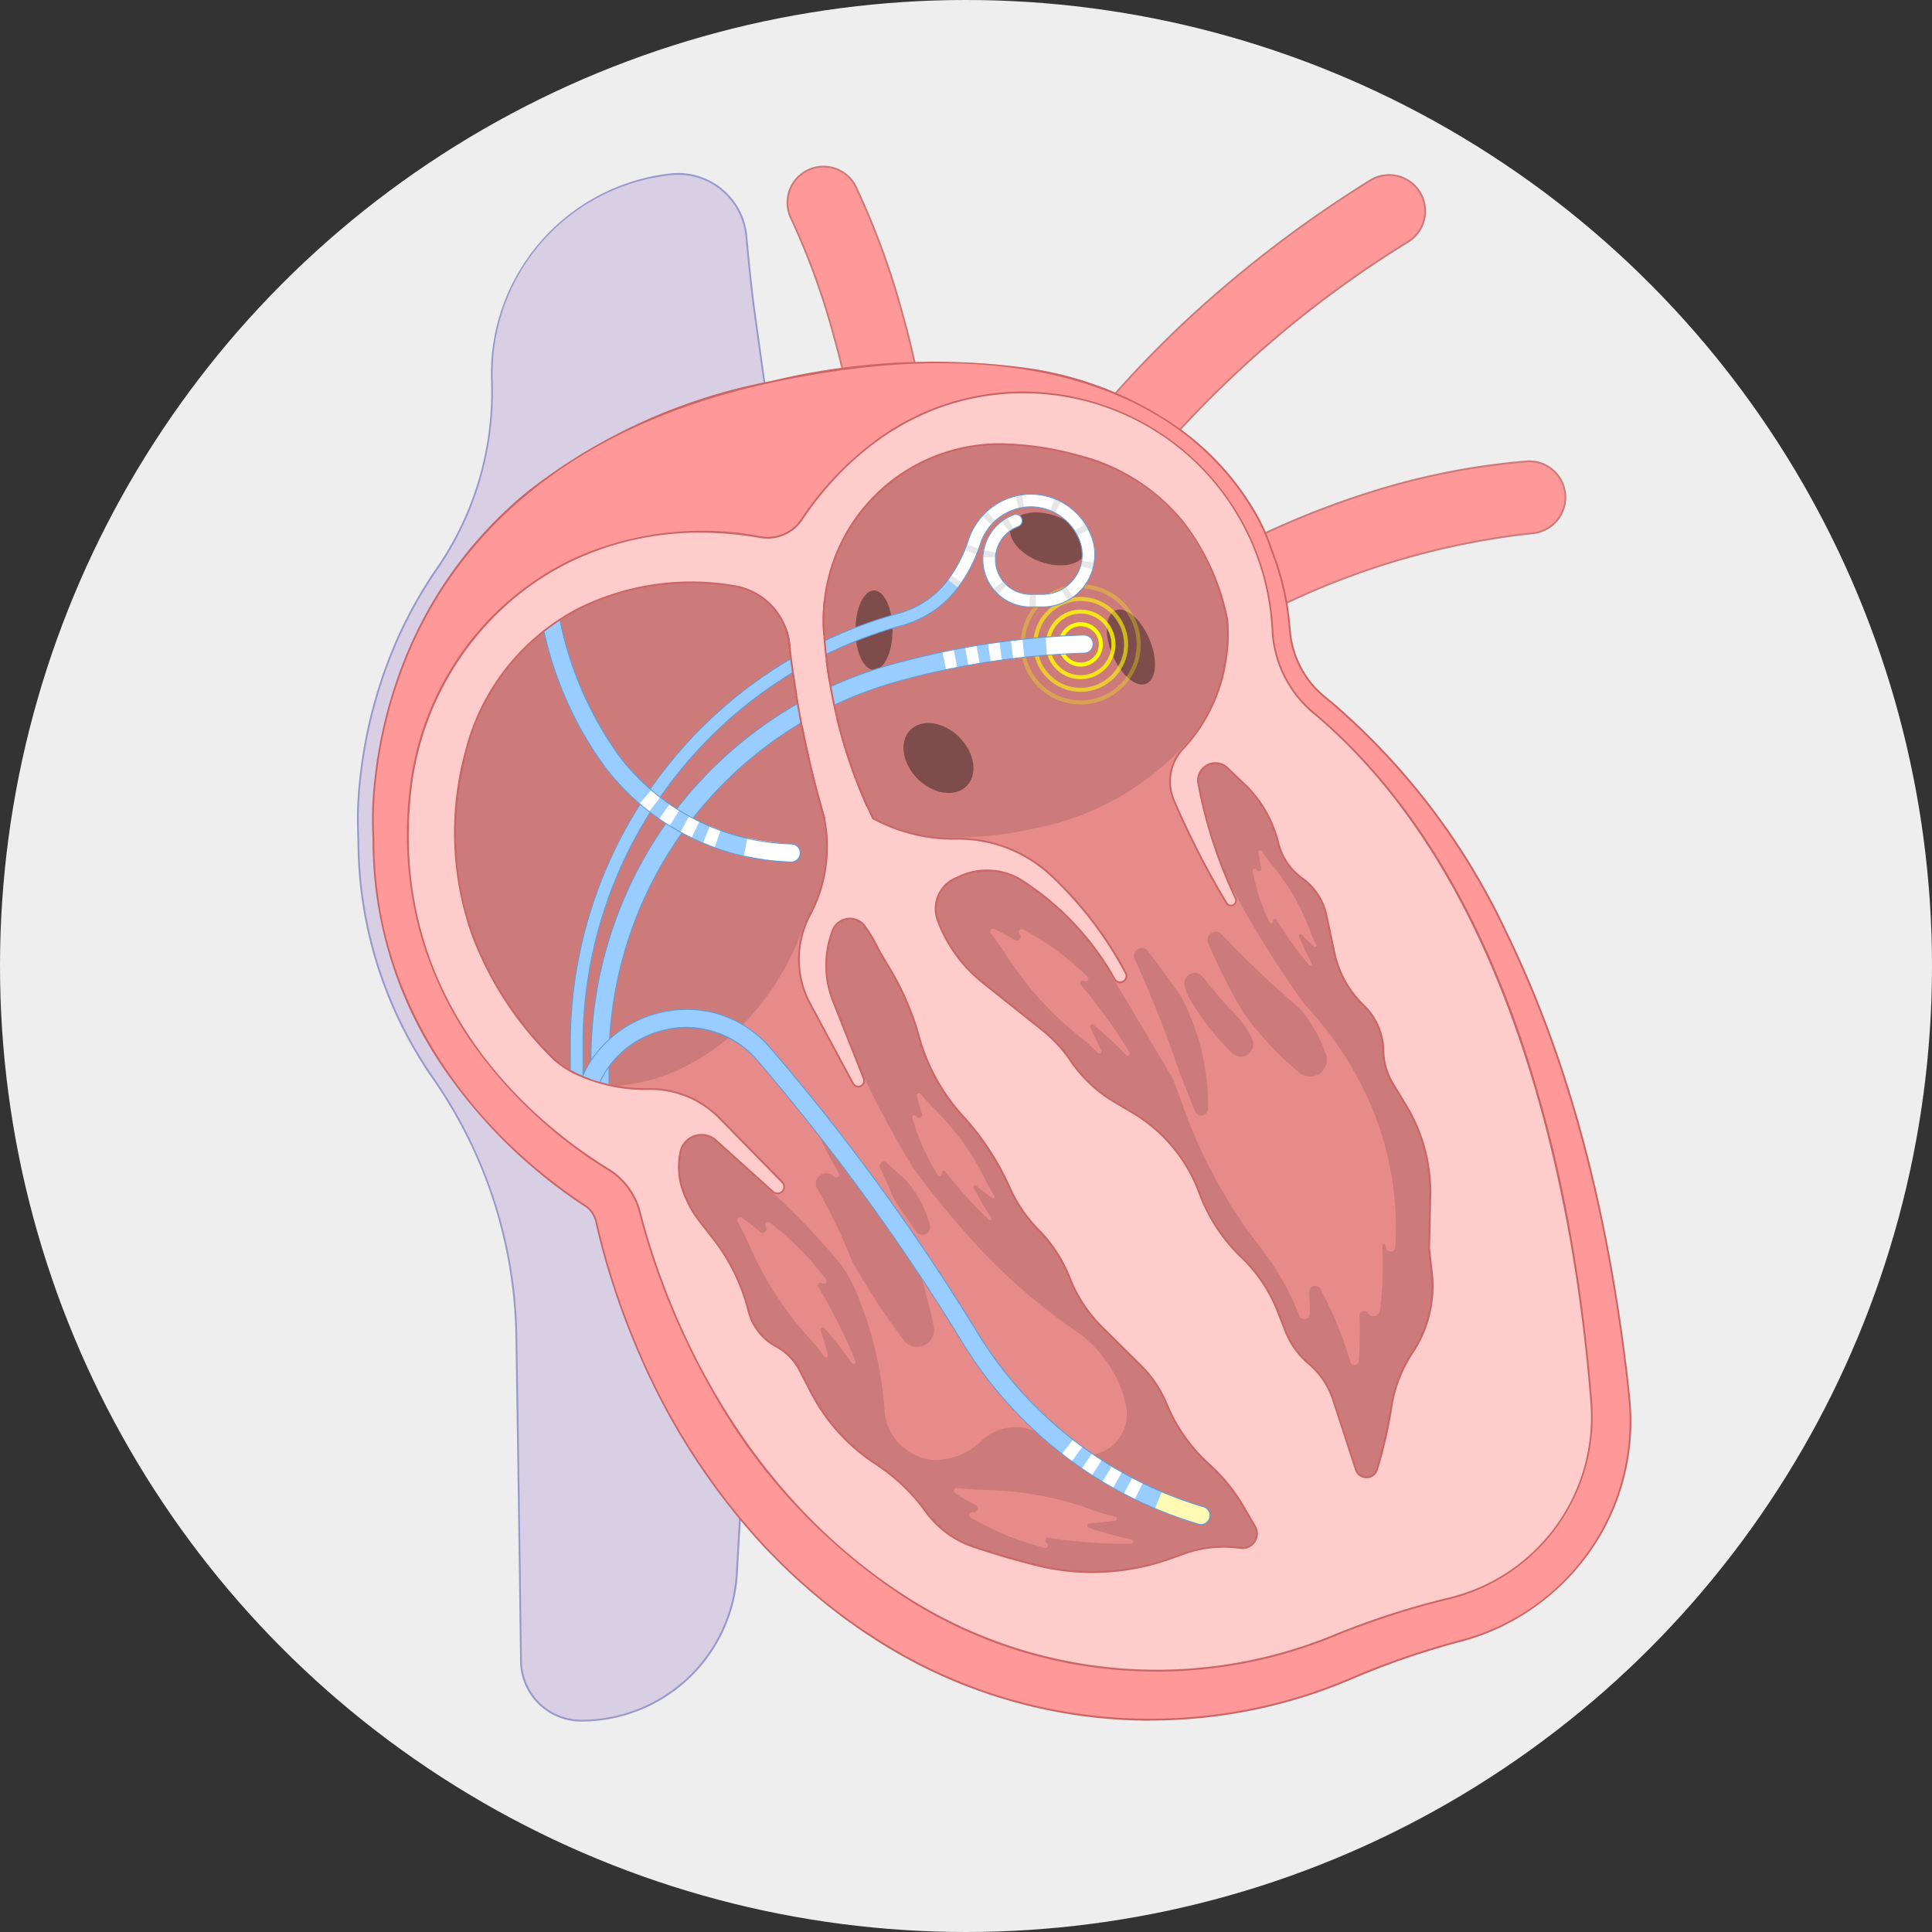 <svg id="Group_38236" data-name="Group 38236" xmlns="http://www.w3.org/2000/svg" xmlns:xlink="http://www.w3.org/1999/xlink" width="130" height="130" viewBox="0 0 130 130">
  <rect x="0" y="0" width="130" height="130" fill="#333333" stroke="none"/>
  <defs>
    <clipPath id="clip-path">
      <circle id="Ellipse_366" data-name="Ellipse 366" cx="65" cy="65" r="65" fill="#eee"/>
    </clipPath>
    <clipPath id="clip-path-2">
      <rect id="Rectangle_15257" data-name="Rectangle 15257" width="85.754" height="104.691" fill="none"/>
    </clipPath>
    <clipPath id="clip-path-4">
      <rect id="Rectangle_15253" data-name="Rectangle 15253" width="4.686" height="4.686" fill="none"/>
    </clipPath>
    <clipPath id="clip-path-5">
      <rect id="Rectangle_15254" data-name="Rectangle 15254" width="6.384" height="6.384" fill="none"/>
    </clipPath>
    <clipPath id="clip-path-6">
      <rect id="Rectangle_15255" data-name="Rectangle 15255" width="8.082" height="8.082" fill="none"/>
    </clipPath>
  </defs>
  <circle id="Ellipse_89" data-name="Ellipse 89" cx="65" cy="65" r="65" fill="#eee"/>
  <g id="Mask_Group_37" data-name="Mask Group 37" clip-path="url(#clip-path)">
    <g id="Group_47012" data-name="Group 47012" transform="translate(24.018 11.15)">
      <g id="Group_47011" data-name="Group 47011" clip-path="url(#clip-path-2)">
        <g id="Group_47010" data-name="Group 47010">
          <g id="Group_47009" data-name="Group 47009" clip-path="url(#clip-path-2)">
            <path id="Path_28367" data-name="Path 28367" d="M29.72,31.111l-2.92-20.9c-.216-1.548-.4-3.406-.573-5.249A4.616,4.616,0,0,0,21.114.806,13.533,13.533,0,0,0,9.1,14.623c0,.068,0,.137.006.206A21.036,21.036,0,0,1,5.4,27.363,29.117,29.117,0,0,0,2.789,32,31.6,31.6,0,0,0,.255,41.4a24.116,24.116,0,0,0-.137,4.072,29.677,29.677,0,0,0,.208,3.522,28.113,28.113,0,0,0,4.86,12.69l.046.067a31.238,31.238,0,0,1,5.517,17.2c.115,7.136.221,14.585.315,21.908a4.051,4.051,0,0,0,4.051,4,10.488,10.488,0,0,0,10.471-9.918q.379-6.908.873-13.808l.825-11.486" transform="translate(-0.025 -0.226)" fill="#d8cfe5"/>
            <path id="Path_28368" data-name="Path 28368" d="M15.09,104.892a4.112,4.112,0,0,1-4.112-4.059c-.1-7.526-.2-14.9-.315-21.908A31.082,31.082,0,0,0,5.157,61.757l-.046-.067A28.171,28.171,0,0,1,.241,48.973a29.766,29.766,0,0,1-.209-3.526,24.251,24.251,0,0,1,.138-4.081,31.642,31.642,0,0,1,2.54-9.415A29.228,29.228,0,0,1,5.325,27.3a20.838,20.838,0,0,0,3.7-12.5L9.018,14.6A13.595,13.595,0,0,1,21.082.721a4.676,4.676,0,0,1,5.179,4.212c.157,1.693.349,3.64.573,5.247l2.92,20.9-.12.016L26.715,10.2c-.225-1.61-.416-3.558-.573-5.252A4.555,4.555,0,0,0,21.1.841,13.394,13.394,0,0,0,9.139,14.6l.006.206a21.174,21.174,0,0,1-.859,6.582,20.957,20.957,0,0,1-2.861,5.988A29.162,29.162,0,0,0,2.82,32,31.522,31.522,0,0,0,.29,41.378a24.151,24.151,0,0,0-.137,4.061v0a29.551,29.551,0,0,0,.208,3.514,28.059,28.059,0,0,0,4.85,12.664l.046.067A31.443,31.443,0,0,1,9.294,69.9a31.093,31.093,0,0,1,1.491,9.024C10.9,85.934,11,93.3,11.1,100.831a4.006,4.006,0,0,0,3.991,3.94A10.431,10.431,0,0,0,25.5,94.91c.251-4.585.544-9.231.873-13.81L27.2,69.614l.121.009L26.5,81.109c-.329,4.579-.622,9.225-.873,13.808a10.552,10.552,0,0,1-10.532,9.975" transform="translate(0 -0.201)" fill="#99c"/>
            <path id="Path_28369" data-name="Path 28369" d="M40.876,2.317a2.425,2.425,0,0,1,4.585-.891,52.174,52.174,0,0,1,3.19,8.725,58.368,58.368,0,0,1,1.775,9.156,48.039,48.039,0,0,1-.017,11.012,2.425,2.425,0,1,1-4.814-.585,48.3,48.3,0,0,0-1.586-18.173A48.675,48.675,0,0,0,41.126,3.6a2.406,2.406,0,0,1-.25-1.281" transform="translate(-11.9 -0.025)" fill="#f99"/>
            <path id="Path_28370" data-name="Path 28370" d="M47.982,32.486A2.485,2.485,0,0,1,45.51,29.7a48.216,48.216,0,0,0-1.584-18.15A48.514,48.514,0,0,0,41.047,3.6a2.474,2.474,0,0,1-.257-1.313l.061,0-.061,0a2.486,2.486,0,0,1,4.7-.914,52.157,52.157,0,0,1,3.194,8.736,58.387,58.387,0,0,1,1.776,9.166A48.083,48.083,0,0,1,50.444,30.3a2.485,2.485,0,0,1-2.462,2.185M43.266.121a2.363,2.363,0,0,0-2.11,3.424,48.558,48.558,0,0,1,2.887,7.974,48.342,48.342,0,0,1,1.588,18.2,2.364,2.364,0,0,0,4.694.571,47.963,47.963,0,0,0,.016-11,58.225,58.225,0,0,0-1.773-9.147,52.081,52.081,0,0,0-3.185-8.715A2.373,2.373,0,0,0,43.266.121" transform="translate(-11.875 0)" fill="#cc7a7a"/>
            <path id="Path_28371" data-name="Path 28371" d="M73.856,42.971a2.425,2.425,0,0,1-1.783-4.317A52.172,52.172,0,0,1,79.992,33.8a58.264,58.264,0,0,1,8.622-3.557,48.039,48.039,0,0,1,10.8-2.169,2.425,2.425,0,0,1,.381,4.835,51.5,51.5,0,0,0-24.73,9.566,2.4,2.4,0,0,1-1.206.5" transform="translate(-20.716 -8.172)" fill="#f99"/>
            <path id="Path_28372" data-name="Path 28372" d="M73.538,43.024a2.486,2.486,0,0,1-1.527-4.443,52.261,52.261,0,0,1,7.929-4.864,58.344,58.344,0,0,1,8.631-3.56,48.094,48.094,0,0,1,10.811-2.172,2.485,2.485,0,1,1,.391,4.955,51.444,51.444,0,0,0-24.7,9.553,2.474,2.474,0,0,1-1.235.512l-.008-.06.008.06a2.543,2.543,0,0,1-.3.018M99.581,28.1c-.063,0-.126,0-.19.008a47.927,47.927,0,0,0-10.783,2.166,58.168,58.168,0,0,0-8.613,3.553,52.254,52.254,0,0,0-7.909,4.85A2.364,2.364,0,1,0,75,42.4,51.582,51.582,0,0,1,99.763,32.82a2.364,2.364,0,0,0-.182-4.721" transform="translate(-20.691 -8.147)" fill="#cc7a7a"/>
            <path id="Path_28373" data-name="Path 28373" d="M67.593,26.227l0,0-4.276-2.287a46.926,46.926,0,0,1,5.45-7.547,72.388,72.388,0,0,1,7.2-7.255,81.007,81.007,0,0,1,10.646-7.88,2.424,2.424,0,1,1,2.561,4.118,72.747,72.747,0,0,0-16.605,14.04,43.513,43.513,0,0,0-4.973,6.816" transform="translate(-18.438 -0.258)" fill="#f99"/>
            <path id="Path_28374" data-name="Path 28374" d="M67.567,26.262a.06.06,0,0,1-.028-.007.057.057,0,0,1-.018-.016l-4.256-2.276a.061.061,0,0,1-.025-.082A47.021,47.021,0,0,1,68.7,16.324a72.651,72.651,0,0,1,7.2-7.262A81.191,81.191,0,0,1,86.554,1.176,2.485,2.485,0,1,1,89.179,5.4,72.673,72.673,0,0,0,72.587,19.425a43.7,43.7,0,0,0-4.966,6.805.059.059,0,0,1-.053.032m-4.191-2.377,4.17,2.23a44.85,44.85,0,0,1,4.949-6.77A72.79,72.79,0,0,1,89.114,5.294a2.364,2.364,0,1,0-2.5-4.015A80.944,80.944,0,0,0,75.979,9.153,72.48,72.48,0,0,0,68.79,16.4a47.835,47.835,0,0,0-5.414,7.483" transform="translate(-18.413 -0.233)" fill="#cc7a7a"/>
            <path id="Path_28375" data-name="Path 28375" d="M1.542,50.631S-.5,26.149,28.331,19.971,61.969,31.258,61.969,31.258Z" transform="translate(-0.44 -5.43)" fill="#f99"/>
            <path id="Path_28376" data-name="Path 28376" d="M43.806,20.395a24.718,24.718,0,0,1,2.65.136c.437.039.873.1,1.308.162.4.065.9.145,1.3.234.291.051.735.168,1.028.236.135.032.37.1.508.143.342.089.8.252,1.133.365.176.067.44.172.617.242.067.028.179.069.245.1.286.135.688.3.96.454l.47.246.458.27c.141.085.32.187.452.28.168.118.508.323.661.445.213.154.439.312.641.474l.416.332c.111.081.3.254.405.345a18.745,18.745,0,0,1,2.051,2.092c.083.1.4.512.5.627.175.247.378.508.547.76.141.215.378.571.506.789.1.167.241.41.341.577l.063.118.251.475c.235.454.475.989.666,1.468l.1.249.091.254c.038.125.193.523.222.636.015.053.1.323.117.387.034.1.085.289.116.388l.033.131.13.524c.072.284.158.761.216,1.058l.078.534c.006.059.042.282.048.335l.006.067.013.135.1,1a6.888,6.888,0,0,0,.216,1.049l.065.2c.011.034.021.068.033.1l.038.1.074.2.085.2a6.383,6.383,0,0,0,1.307,1.918c.089.094.212.2.305.291.215.18.527.439.744.616a46.2,46.2,0,0,1,11.633,15.33c4.261,8.716,6.6,18.251,7.9,27.83.169,1.294.332,2.592.448,3.892a15.242,15.242,0,0,1-.463,5.164A15.417,15.417,0,0,1,74.7,105.213c-.931.242-1.859.522-2.774.814-1.6.514-3.168,1.114-4.711,1.776-.843.352-1.739.693-2.607.98a34.239,34.239,0,0,1-29.31-3.746c-.28-.193-.658-.413-.926-.61l-.907-.639c-.432-.309-.9-.683-1.324-1.005-.318-.254-.755-.626-1.068-.88l-.207-.183-.828-.734c-.335-.307-.669-.64-1-.951-.274-.279-.692-.7-.968-.983-.192-.2-.556-.61-.746-.811a45.64,45.64,0,0,1-7.86-12.367,50.961,50.961,0,0,1-2.2-6.082c-.251-.863-.48-1.74-.682-2.621l-.021-.093c0-.016-.006-.03-.009-.046a1.8,1.8,0,0,0-.651-1.039C8.5,71.13,2.8,63.537,1.757,54.585a29.232,29.232,0,0,1,.116-7.72A23.107,23.107,0,0,1,13.939,29.716,22.14,22.14,0,0,1,28.1,27.8l.067.013a.357.357,0,0,0-.311.128.249.249,0,0,0-.023.037.044.044,0,0,0-.012.023.05.05,0,0,0-.011.021c-.006.013.013-.016.027-.035L28,27.754c3.7-5.1,9.66-7.323,15.8-7.36m.145,1.712a12.637,12.637,0,0,0-7.466,4.5,39.6,39.6,0,0,0-3.5,4.826,5.85,5.85,0,0,1-4.973,2.694,6.524,6.524,0,0,1-1-.091,18.877,18.877,0,0,0-13.657,2.6A15.992,15.992,0,0,0,6.437,47.55a23.536,23.536,0,0,0-.213,4.137c.249,8.4,5.625,15.308,12.747,19.366a7.723,7.723,0,0,1,3.348,4.266c.065.2.171.59.238.8a47.247,47.247,0,0,0,2.394,6.18c.394.846.835,1.713,1.279,2.534a41.857,41.857,0,0,0,8.5,11.016c.235.207.8.713,1.041.906l.354.292.354.293c.351.269.737.576,1.094.836l.745.535c.123.091.252.173.379.258l.382.254.381.254c.191.111.566.358.766.474l.39.225.195.113A28.416,28.416,0,0,0,65.1,101.917c1.665-.649,3.364-1.217,5.081-1.7q1.512-.424,3.044-.768a9.866,9.866,0,0,0,7.724-9.741,106.688,106.688,0,0,0-2.245-17.6c-2.319-10.54-6.571-21.247-14.868-28.5a8.976,8.976,0,0,1-2.094-2.825l-.12-.269c-.019-.045-.04-.089-.058-.134l-.053-.137-.1-.274a9.187,9.187,0,0,1-.44-1.847c-.062-.49-.079-1.083-.106-1.576l0-.059-.006-.059-.024-.235-.047-.471c-.04-.213-.1-.71-.148-.935l-.092-.464-.023-.116c-.05-.214-.121-.477-.172-.69-.009-.038-.019-.077-.031-.114l-.137-.454-.069-.228-.079-.224a16.007,16.007,0,0,0-.725-1.759l-.05-.108-.056-.106-.111-.211-.111-.212c-.037-.07-.072-.142-.114-.209l-.242-.412-.061-.1c-.02-.035-.04-.069-.063-.1-.12-.176-.271-.42-.393-.6l-.281-.388-.14-.194-.15-.186-.3-.375c-.157-.187-.317-.357-.475-.541l-.04-.045-.042-.043c-.15-.148-.432-.456-.591-.6-.118-.106-.32-.3-.439-.41-.276-.23-.546-.473-.836-.687l-.191-.147c-.064-.048-.125-.1-.193-.145l-.4-.274c-.067-.045-.131-.093-.2-.136l-.2-.128-.408-.256-.419-.239c-.25-.153-.6-.317-.851-.454l-.054-.028-.055-.025-.11-.05c-.2-.089-.456-.22-.661-.3l-.448-.184L50.5,22.8c-.038-.015-.076-.027-.114-.041l-.228-.081-.229-.08-.115-.04-.057-.02c-.187-.06-.571-.165-.758-.22l-.237-.055-.473-.106c-.167-.035-.315-.052-.479-.081a11.837,11.837,0,0,0-3.86.031" transform="translate(-0.453 -5.939)" fill="#f99"/>
            <path id="Path_28377" data-name="Path 28377" d="M53.779,110.036q-.8,0-1.6-.039a34.328,34.328,0,0,1-8.833-1.6,33.8,33.8,0,0,1-8.113-3.842c-.121-.084-.256-.169-.4-.26-.184-.117-.375-.238-.529-.352h0c-.026-.016-.069-.045-.142-.1l-.765-.539c-.3-.215-.616-.459-.922-.7-.137-.106-.272-.211-.4-.31-.183-.146-.4-.33-.617-.507-.164-.137-.319-.266-.454-.375l-.209-.184-.828-.734c-.195-.179-.391-.368-.582-.551-.138-.133-.281-.27-.42-.4l-.308-.312c-.223-.226-.477-.483-.662-.673-.108-.112-.269-.289-.425-.46-.123-.135-.239-.263-.322-.352a45.47,45.47,0,0,1-7.871-12.384,51.079,51.079,0,0,1-2.2-6.089c-.256-.879-.486-1.762-.683-2.625l-.022-.093c0-.017-.006-.033-.009-.05a1.739,1.739,0,0,0-.627-1A34.389,34.389,0,0,1,6.36,66.324a27.172,27.172,0,0,1-4.7-12.265,28.764,28.764,0,0,1-.2-3.446h0a23.059,23.059,0,0,1,.132-3.934,30.607,30.607,0,0,1,2.457-9.11A27.974,27.974,0,0,1,11.919,27.3a38.093,38.093,0,0,1,16.374-7.409,46.728,46.728,0,0,1,17.442-.843,23.475,23.475,0,0,1,10.237,4.181A18.251,18.251,0,0,1,60.8,28.571,12.558,12.558,0,0,1,62,31.214l.1.246.091.256c.017.056.056.162.1.274.054.148.11.3.127.367.007.026.033.11.058.194s.049.16.058.192c.021.062.048.159.073.243.016.055.03.106.043.144l.164.658c.056.224.122.568.175.846.015.077.029.151.042.215l.078.538c0,.032.016.111.026.182s.019.129.023.154l.116,1.2a6.916,6.916,0,0,0,.214,1.038l.064.2c0,.012.008.026.012.038s.013.041.02.061l.112.3.084.193a6.327,6.327,0,0,0,1.294,1.9c.062.067.14.138.215.207l.089.083c.214.179.524.436.741.612a46.075,46.075,0,0,1,11.649,15.35c3.849,7.872,6.433,16.982,7.9,27.849.153,1.172.327,2.537.449,3.895a15.234,15.234,0,0,1-4.491,12.1,15.4,15.4,0,0,1-6.949,3.984c-.809.211-1.689.469-2.771.813-1.523.489-3.063,1.069-4.706,1.773-.89.372-1.793.711-2.612.981a34.759,34.759,0,0,1-10.81,1.73m-19.409-6.193h0c.151.111.34.231.522.347.138.087.281.178.4.262a33.963,33.963,0,0,0,16.885,5.423,34.612,34.612,0,0,0,12.372-1.685c.816-.269,1.716-.607,2.6-.978,1.646-.705,3.189-1.287,4.716-1.777,1.084-.345,1.967-.6,2.778-.814A15.214,15.214,0,0,0,86,88.662c-.12-1.355-.295-2.718-.448-3.889C84.082,73.919,81.5,64.822,77.659,56.961a45.954,45.954,0,0,0-11.617-15.31c-.218-.177-.527-.435-.744-.617l-.091-.084c-.077-.071-.155-.144-.22-.212A6.465,6.465,0,0,1,63.669,38.8l-.086-.2-.113-.3c-.008-.023-.015-.045-.022-.067s-.007-.025-.011-.037l-.065-.2a7.022,7.022,0,0,1-.218-1.06l-.116-1.2c0-.023-.012-.084-.022-.149s-.023-.152-.026-.184l-.078-.533-.041-.213c-.052-.276-.118-.618-.174-.839l-.163-.655c-.011-.035-.026-.087-.042-.142-.024-.083-.052-.178-.072-.241-.01-.033-.034-.113-.059-.192s-.052-.17-.059-.2c-.016-.062-.074-.219-.124-.357-.041-.113-.081-.221-.1-.278l-.09-.25-.1-.247,0-.007a12.373,12.373,0,0,0-1.2-2.624,18.145,18.145,0,0,0-4.792-5.309c-4.375-3.268-12.71-6.5-27.575-3.311S6.975,31.339,4.159,37.614A30.47,30.47,0,0,0,1.71,46.686,23.083,23.083,0,0,0,1.578,50.6v.01a28.626,28.626,0,0,0,.2,3.438C2.754,62.371,7.9,70.157,15.9,75.408l0,0a1.868,1.868,0,0,1,.673,1.075l.009.045.021.093c.2.86.426,1.741.681,2.618a51.085,51.085,0,0,0,2.192,6.075,45.409,45.409,0,0,0,7.849,12.35c.083.088.2.215.323.352.155.17.315.347.422.457.185.191.438.447.661.673l.305.31c.139.13.282.268.42.4.189.182.386.371.579.548l1.034.916c.133.108.288.237.452.374.213.177.433.36.614.5l.4.31c.306.236.621.48.918.693l.905.639" transform="translate(-0.415 -5.406)" fill="#c66"/>
            <path id="Path_28378" data-name="Path 28378" d="M44.834,21.58c.4-.034.795-.052,1.193-.057A16.842,16.842,0,0,1,63.011,37.545a7.7,7.7,0,0,0,2.748,5.524c13.774,11.515,17.657,33.012,18.7,46.4a12.585,12.585,0,0,1-9.59,13.205,53.608,53.608,0,0,0-7.725,2.5,31.281,31.281,0,0,1-28.56-2.426C26.132,94.9,21.706,81.624,20.443,76.68A4.764,4.764,0,0,0,18.32,73.8c-4.27-2.622-15.025-10.779-13.3-25.614A19.64,19.64,0,0,1,12.327,35.03a18.832,18.832,0,0,1,3.9-2.38,20.948,20.948,0,0,1,12.338-1.391,2.754,2.754,0,0,0,2.774-1.184c1.789-2.688,6.154-7.87,13.494-8.494" transform="translate(-1.408 -6.267)" fill="#fcc"/>
            <path id="Path_28379" data-name="Path 28379" d="M55.168,107.569q-1.318,0-2.632-.11a31.167,31.167,0,0,1-14.008-4.685A39.838,39.838,0,0,1,25.241,88.629,49.184,49.184,0,0,1,20.36,76.67a4.68,4.68,0,0,0-2.1-2.843,31.342,31.342,0,0,1-8.915-8.244,24.717,24.717,0,0,1-3.66-7.514,25.152,25.152,0,0,1-.751-9.915,19.775,19.775,0,0,1,2.351-7.331,19.432,19.432,0,0,1,4.977-5.865,19.027,19.027,0,0,1,3.911-2.388,21.061,21.061,0,0,1,12.374-1.395,2.693,2.693,0,0,0,2.713-1.158,21.238,21.238,0,0,1,4.679-5.035A16.713,16.713,0,0,1,44.8,21.495c.393-.033.8-.053,1.2-.057A16.9,16.9,0,0,1,63.048,37.517,7.657,7.657,0,0,0,65.775,43c6.112,5.11,10.87,12.688,14.142,22.524a90.44,90.44,0,0,1,3.154,12.632c.645,3.622,1.125,7.419,1.426,11.284a12.643,12.643,0,0,1-9.636,13.268,53.585,53.585,0,0,0-7.717,2.5,31.48,31.48,0,0,1-11.976,2.364M24.51,30.936a19.923,19.923,0,0,0-8.282,1.744,18.865,18.865,0,0,0-3.886,2.372A19.709,19.709,0,0,0,5.058,48.168C3.351,62.832,13.769,70.925,18.327,73.724a4.8,4.8,0,0,1,2.151,2.916c1.338,5.237,5.782,18.258,18.115,26.031A31.274,31.274,0,0,0,67.1,105.092a53.8,53.8,0,0,1,7.735-2.5,12.472,12.472,0,0,0,9.543-13.142C83.418,77.166,79.718,54.813,65.7,43.09a7.782,7.782,0,0,1-2.77-5.567A16.722,16.722,0,0,0,46,21.559c-.4,0-.8.024-1.188.057l-.006-.06.006.06c-7.206.613-11.52,5.568-13.45,8.468a2.814,2.814,0,0,1-2.835,1.21,23.058,23.058,0,0,0-4.02-.358" transform="translate(-1.384 -6.242)" fill="#c66"/>
            <path id="Path_28380" data-name="Path 28380" d="M31.8,43.708c.545,4.843,2.143,14.324,6.662,21.678a18.6,18.6,0,0,1,2.076,4.776,13.009,13.009,0,0,0,2.934,5.305A18.053,18.053,0,0,1,46.635,80.3a9.56,9.56,0,0,0,1.929,2.826,9.627,9.627,0,0,1,2.107,3.24,9.607,9.607,0,0,0,2.182,3.316l2.606,2.583a7.885,7.885,0,0,1,1.74,2.6,11.234,11.234,0,0,0,2.868,4.066,11.725,11.725,0,0,1,2.27,2.785l.8,1.374a.973.973,0,0,1-.978,1.455,7.892,7.892,0,0,0-3.788.381l-.905.324a15.641,15.641,0,0,1-9.1.44q-2.11-.533-4.174-1.228a6.563,6.563,0,0,1-3.225-2.377,12.648,12.648,0,0,0-3.36-3.2,12.645,12.645,0,0,1-4.326-4.766l-.808-1.554a3.753,3.753,0,0,0-1.556-1.574A3.751,3.751,0,0,1,29.058,88.6a13.087,13.087,0,0,0-2.377-4.865l-.9-1.154a7.188,7.188,0,0,1-1.2-2.3,8.2,8.2,0,0,0-3.428-4.49c-4.8-3.053-14.617-11.17-11.112-24.884a14.913,14.913,0,0,1,7.5-9.531A16.945,16.945,0,0,1,27.988,39.8,4.451,4.451,0,0,1,31.8,43.708" transform="translate(-2.708 -11.529)" fill="#cc7a7a"/>
            <path id="Path_28381" data-name="Path 28381" d="M65.013,111.415a2.684,2.684,0,0,1-4.334,2.486c-1.451-1.17-3.477-2.054-5.412-.349a4.1,4.1,0,0,1-3.57,1.2,3.54,3.54,0,0,1-2.842-3.176c-.64-7.311-3.2-10.25-3.2-10.25l.881.157a49.427,49.427,0,0,0,3.489,5.352,1.2,1.2,0,0,0,2.134-.978c-.6-2.811-1.606-6.375-3.157-8.54l.393.049s.586.937,1.486,2.173a.576.576,0,0,0,1.025-.478,7.488,7.488,0,0,0-1.7-3.135l.578-.526s4.994,7.024,10.616,10.686a8.4,8.4,0,0,1,3.1,3.616,6.7,6.7,0,0,1,.516,1.713" transform="translate(-13.294 -27.779)" fill="#e68a8a"/>
            <path id="Path_28382" data-name="Path 28382" d="M52.33,114.852a3.55,3.55,0,0,1-.668-.064,3.613,3.613,0,0,1-2.891-3.231,25.116,25.116,0,0,0-1.837-7.847,10.093,10.093,0,0,0-1.35-2.368.061.061,0,0,1,.056-.1l.881.157a.058.058,0,0,1,.043.03,49.821,49.821,0,0,0,3.485,5.344,1.142,1.142,0,0,0,2.027-.929c-.569-2.676-1.578-6.326-3.148-8.517a.061.061,0,0,1,.057-.1l.394.05a.063.063,0,0,1,.044.028c.006.01.6.949,1.483,2.17a.515.515,0,0,0,.917-.428,7.431,7.431,0,0,0-1.689-3.11.06.06,0,0,1,0-.085l.578-.526a.059.059,0,0,1,.047-.016.063.063,0,0,1,.043.025c.013.018,1.27,1.781,3.2,3.967a39.277,39.277,0,0,0,7.4,6.7,8.428,8.428,0,0,1,3.123,3.642,6.741,6.741,0,0,1,.521,1.729,2.745,2.745,0,0,1-4.432,2.542c-1.365-1.1-3.4-2.055-5.334-.351a4.483,4.483,0,0,1-2.953,1.279m-6.554-13.463a11.358,11.358,0,0,1,1.269,2.272,25.242,25.242,0,0,1,1.846,7.886,3.49,3.49,0,0,0,2.793,3.122,4.076,4.076,0,0,0,3.517-1.188c2-1.76,4.088-.782,5.49.348a2.623,2.623,0,0,0,4.236-2.43,6.625,6.625,0,0,0-.511-1.7,8.317,8.317,0,0,0-3.078-3.589,39.4,39.4,0,0,1-7.428-6.727c-1.74-1.974-2.935-3.6-3.164-3.92l-.483.44a7.531,7.531,0,0,1,1.676,3.115.637.637,0,0,1-1.133.529c-.811-1.115-1.374-2-1.473-2.152L49.1,97.37c1.537,2.219,2.526,5.807,3.088,8.45a1.263,1.263,0,0,1-2.241,1.028,50.18,50.18,0,0,1-3.48-5.335Z" transform="translate(-13.269 -27.754)" fill="#e68a8a"/>
            <path id="Path_28383" data-name="Path 28383" d="M41.314,82.382a66.806,66.806,0,0,0,3.577,6.524.339.339,0,0,1-.513.43c-.549-.481-1.036-.924-1.454-1.314a.351.351,0,0,0-.555.41c.461.948.851,1.884,1.1,2.511a.1.1,0,0,1-.17.092,45.437,45.437,0,0,0-4-4.935.51.51,0,0,0-.831.569c.374.784.781,1.524,1.107,2.089a.142.142,0,0,1-.218.176l-.057-.052a.76.76,0,0,0-1.16.956A35.715,35.715,0,0,1,40.62,95.1a.241.241,0,0,1-.423.225A48.181,48.181,0,0,0,35.2,90l-.036-.788-4.156-3.668-4.894-1.788-1.358-.823s8.742-.249,12.652-10.949l1.193.514-.281,3.031,1.5,4.78Z" transform="translate(-7.21 -20.961)" fill="#e68a8a"/>
            <path id="Path_28384" data-name="Path 28384" d="M40.365,95.464a.288.288,0,0,1-.242-.13,48.36,48.36,0,0,0-4.985-5.313.064.064,0,0,1-.019-.042l-.035-.763-4.128-3.643-4.884-1.784-.011,0L24.7,82.96a.06.06,0,0,1-.028-.067.061.061,0,0,1,.057-.045,12.4,12.4,0,0,0,4.839-1.458c2.428-1.272,5.746-3.945,7.758-9.451a.062.062,0,0,1,.033-.035.063.063,0,0,1,.048,0l1.192.513a.061.061,0,0,1,.036.062l-.28,3.019,1.492,4.759,1.486,2.065.006.012a65.473,65.473,0,0,0,3.573,6.516.4.4,0,0,1-.605.507c-.5-.435-.988-.878-1.456-1.315a.29.29,0,0,0-.459.339c.463.953.855,1.893,1.1,2.515a.158.158,0,0,1-.276.15,45.57,45.57,0,0,0-4-4.929.449.449,0,0,0-.733.5c.314.656.685,1.358,1.106,2.085a.2.2,0,0,1-.312.252L39.23,88.9a.7.7,0,0,0-1.067.88,35.811,35.811,0,0,1,2.489,5.271.3.3,0,0,1-.14.374.317.317,0,0,1-.147.037m-5.126-5.516a47.837,47.837,0,0,1,4.984,5.316.18.18,0,0,0,.316-.168,35.6,35.6,0,0,0-2.48-5.252.821.821,0,0,1,1.252-1.033l.058.052a.081.081,0,0,0,.125-.1c-.422-.729-.8-1.434-1.11-2.093a.57.57,0,0,1,.93-.637,45.683,45.683,0,0,1,4.01,4.942.035.035,0,0,0,.047.011.034.034,0,0,0,.016-.046c-.247-.62-.637-1.557-1.1-2.506a.411.411,0,0,1,.651-.481c.466.436.955.878,1.453,1.313a.278.278,0,0,0,.421-.353,65.823,65.823,0,0,1-3.578-6.526L39.749,80.32a.064.064,0,0,1-.009-.017l-1.5-4.78a.055.055,0,0,1,0-.024l.276-2.987-1.093-.471a19.072,19.072,0,0,1-3.616,6.184A14.893,14.893,0,0,1,29.623,81.5a12.989,12.989,0,0,1-4.693,1.455l1.189.721,4.889,1.786a.053.053,0,0,1,.019.011l4.156,3.668a.06.06,0,0,1,.02.043Z" transform="translate(-7.185 -20.936)" fill="#e68a8a"/>
            <path id="Path_28385" data-name="Path 28385" d="M18.742,84.862s2.048,2.018,6.409,1.978a6.46,6.46,0,0,1,4.676,1.932L34.073,93.1a.449.449,0,0,1-.621.647L29.62,90.3a1.456,1.456,0,0,0-2.359.624,4.726,4.726,0,0,0,.281,3.134" transform="translate(-5.457 -24.711)" fill="#fcc"/>
            <path id="Path_28386" data-name="Path 28386" d="M43.652,61.874a9.739,9.739,0,0,1-.977,6.62,6.318,6.318,0,0,0,.043,5.913L45.6,79.772a.4.4,0,0,0,.719-.334l-2.063-5.2a6.56,6.56,0,0,1-.059-4.686l.019-.053a1.246,1.246,0,0,1,2.173-.319,9.889,9.889,0,0,1,.935,1.6" transform="translate(-12.218 -18.017)" fill="#fcc"/>
            <path id="Path_28387" data-name="Path 28387" d="M58.468,116.346a15.722,15.722,0,0,1-3.846-.479c-1.4-.354-2.808-.768-4.178-1.229a6.586,6.586,0,0,1-3.255-2.4,12.537,12.537,0,0,0-3.343-3.183,12.729,12.729,0,0,1-4.346-4.789l-.809-1.554a3.675,3.675,0,0,0-1.53-1.549,3.819,3.819,0,0,1-1.9-2.43A12.962,12.962,0,0,0,32.9,93.892L32,92.738a7.217,7.217,0,0,1-1-1.722c-.079-.194-.1-.4-.162-.6-.01-.032-.043-.057-.011-.067a.061.061,0,0,1,.076.04,7.1,7.1,0,0,0,1.191,2.278l.9,1.155A13.069,13.069,0,0,1,35.382,98.7a3.7,3.7,0,0,0,1.836,2.353,3.8,3.8,0,0,1,1.581,1.6l.809,1.554a12.607,12.607,0,0,0,4.3,4.743,12.658,12.658,0,0,1,3.376,3.214,6.465,6.465,0,0,0,3.195,2.355c1.368.461,2.771.873,4.169,1.226a15.534,15.534,0,0,0,9.063-.438l.905-.324a7.988,7.988,0,0,1,3.817-.384.912.912,0,0,0,.918-1.364l-.805-1.374a11.65,11.65,0,0,0-2.258-2.771,11.361,11.361,0,0,1-2.883-4.087,7.785,7.785,0,0,0-1.726-2.576l-2.606-2.583a9.621,9.621,0,0,1-2.2-3.336,9.5,9.5,0,0,0-2.093-3.22,9.587,9.587,0,0,1-1.941-2.844A17.944,17.944,0,0,0,49.69,85.63a13.137,13.137,0,0,1-2.947-5.33,18.5,18.5,0,0,0-2.069-4.76c-.219-.356-.435-.724-.644-1.1a.06.06,0,0,1,.023-.082.061.061,0,0,1,.083.023c.208.371.424.739.641,1.092a18.636,18.636,0,0,1,2.083,4.792,13.017,13.017,0,0,0,2.92,5.281,18.066,18.066,0,0,1,3.175,4.85,9.451,9.451,0,0,0,1.917,2.808,9.643,9.643,0,0,1,2.12,3.261,9.493,9.493,0,0,0,2.168,3.295l2.606,2.583a7.911,7.911,0,0,1,1.753,2.616A11.235,11.235,0,0,0,66.372,109a11.781,11.781,0,0,1,2.282,2.8l.8,1.374a1.034,1.034,0,0,1-1.039,1.546,7.853,7.853,0,0,0-3.759.378l-.905.324a15.682,15.682,0,0,1-5.287.921" transform="translate(-8.973 -21.65)" fill="#c66"/>
            <path id="Path_28388" data-name="Path 28388" d="M15.969,71.715a.058.058,0,0,1-.043-.018A23,23,0,0,1,10.4,63.283a20.727,20.727,0,0,1-.437-12.415,14.99,14.99,0,0,1,7.535-9.57,17.078,17.078,0,0,1,10.479-1.586,4.51,4.51,0,0,1,3.863,3.964,68.284,68.284,0,0,0,2.34,11.667.06.06,0,1,1-.116.035,68.406,68.406,0,0,1-2.345-11.688,4.389,4.389,0,0,0-3.759-3.857A16.967,16.967,0,0,0,17.55,41.4,14.87,14.87,0,0,0,10.077,50.9c-2.494,9.758,1.851,16.651,5.935,20.714a.06.06,0,0,1-.043.1" transform="translate(-2.684 -11.504)" fill="#c66"/>
            <path id="Path_28389" data-name="Path 28389" d="M44.339,39.319c.393,4.578,1.725,11.347,5.951,16.308a9.6,9.6,0,0,1,1.692,2.87A9.631,9.631,0,0,0,55,62.661l4.025,3.211a9.234,9.234,0,0,1,1.889,2.045,9.218,9.218,0,0,0,2.939,2.77l1.244.737a10.439,10.439,0,0,1,4.482,5.389,11.443,11.443,0,0,0,2.837,4.334,10.135,10.135,0,0,1,2.431,3.621l.545,1.389A5.356,5.356,0,0,0,76.934,88.3a5.364,5.364,0,0,1,1.648,2.441l1.534,4.7a.743.743,0,0,0,1.414,0A29.221,29.221,0,0,0,82.5,91.2a9.239,9.239,0,0,1,1.425-3.65,8.063,8.063,0,0,0,1.3-5.35l-.186-1.672.081-3.488a11.315,11.315,0,0,0-1.627-6.111l-.9-1.483a4.367,4.367,0,0,1-.629-2.186,4.368,4.368,0,0,0-1.333-3.07,6.948,6.948,0,0,1-1.968-3.55l-.535-2.515a4.13,4.13,0,0,0-1.631-2.5,4.134,4.134,0,0,1-1.6-2.375,8.154,8.154,0,0,0-2-3.667,3.976,3.976,0,0,1-1.067-3.133c.458-4.486.564-16.264-10.367-19.247a20.541,20.541,0,0,0-5.188-.775A11.868,11.868,0,0,0,44.339,39.319" transform="translate(-12.898 -7.697)" fill="#cc7a7a"/>
            <path id="Path_28390" data-name="Path 28390" d="M90.944,86.669a23.19,23.19,0,0,0-4.649-7.263l-.247.174a9.641,9.641,0,0,1,1.774,3.112,1.188,1.188,0,0,1-1.878,1.3,20.751,20.751,0,0,1-3.827-4.122l-.318.2a6.327,6.327,0,0,1,1.041,1.559.9.9,0,0,1-1.427,1.046,16.707,16.707,0,0,1-3.044-3.99l-.284.156a15.719,15.719,0,0,1,1.8,7.509.518.518,0,0,1-1,.194c-.491-1.277-.951-2.384-.951-2.384l-.455.095s.3.7.7,1.863a34.015,34.015,0,0,0,5.314,9.666,18.118,18.118,0,0,1,2.528,4.476.311.311,0,0,0,.6-.115c0-.422-.015-.906-.052-1.423a.466.466,0,0,1,.872-.261,24.722,24.722,0,0,1,2.012,4.914.238.238,0,0,0,.465-.053,30.129,30.129,0,0,0,.05-3.019.368.368,0,0,1,.668-.23l.018.027a.377.377,0,0,0,.685-.171A25.656,25.656,0,0,0,91.5,95.6a.162.162,0,0,1,.315-.067c.026.072.052.145.077.22a.241.241,0,0,0,.468-.062,20.76,20.76,0,0,0-1.419-9.025" transform="translate(-22.56 -22.911)" fill="#e68a8a"/>
            <path id="Path_28391" data-name="Path 28391" d="M89.654,103.578a.289.289,0,0,1-.284-.213,24.809,24.809,0,0,0-2.007-4.9.406.406,0,0,0-.759.227c.033.464.05.944.052,1.427a.372.372,0,0,1-.717.138,18.113,18.113,0,0,0-2.519-4.462A34.034,34.034,0,0,1,78.1,86.111c-.4-1.147-.7-1.852-.7-1.859a.06.06,0,0,1,0-.052.059.059,0,0,1,.041-.031l.455-.095a.06.06,0,0,1,.068.035c0,.011.466,1.122.953,2.385a.441.441,0,0,0,.512.285.447.447,0,0,0,.371-.456,15.674,15.674,0,0,0-1.788-7.479A.06.06,0,0,1,78,78.8a.059.059,0,0,1,.03-.037l.284-.156a.063.063,0,0,1,.047,0,.059.059,0,0,1,.036.03A16.791,16.791,0,0,0,81.429,82.6a.81.81,0,0,0,1.06.065.828.828,0,0,0,.27-1.041,6.294,6.294,0,0,0-1.031-1.544.06.06,0,0,1,.013-.091l.318-.2a.061.061,0,0,1,.083.018,20.838,20.838,0,0,0,3.815,4.108,1.127,1.127,0,0,0,1.782-1.23,9.6,9.6,0,0,0-1.764-3.093.063.063,0,0,1-.013-.047.06.06,0,0,1,.026-.042l.247-.174a.06.06,0,0,1,.079.008,23.305,23.305,0,0,1,4.661,7.282A20.942,20.942,0,0,1,92.4,95.672a.3.3,0,0,1-.585.078c-.025-.074-.051-.147-.077-.219a.1.1,0,0,0-.2.043,25.707,25.707,0,0,1-.164,4.335.427.427,0,0,1-.327.376.435.435,0,0,1-.469-.177l-.018-.026a.308.308,0,0,0-.559.192c.047,1.031,0,2.214-.05,3.026a.291.291,0,0,1-.263.277l-.035,0m-2.642-5.444a.51.51,0,0,1,.456.271,24.906,24.906,0,0,1,2.017,4.926.177.177,0,0,0,.346-.04c.049-.808.1-1.987.05-3.012a.429.429,0,0,1,.779-.267l.018.027a.316.316,0,0,0,.576-.143,25.606,25.606,0,0,0,.163-4.313.223.223,0,0,1,.432-.092c.026.072.052.146.078.221a.18.18,0,0,0,.349-.047,20.808,20.808,0,0,0-1.415-9,23.162,23.162,0,0,0-4.6-7.205l-.15.106a9.693,9.693,0,0,1,1.743,3.081,1.248,1.248,0,0,1-1.973,1.362,21.174,21.174,0,0,1-3.806-4.086l-.208.131a6.391,6.391,0,0,1,1,1.52.947.947,0,0,1-.309,1.19.936.936,0,0,1-1.214-.074A16.924,16.924,0,0,1,78.32,78.74l-.176.1a15.864,15.864,0,0,1,1.773,7.486.578.578,0,0,1-1.118.216c-.429-1.116-.839-2.112-.931-2.336l-.335.07c.084.2.345.851.678,1.8a33.9,33.9,0,0,0,5.3,9.648,18.224,18.224,0,0,1,2.536,4.492.25.25,0,0,0,.483-.093c0-.479-.019-.957-.052-1.418a.519.519,0,0,1,.376-.544.558.558,0,0,1,.155-.022" transform="translate(-22.535 -22.886)" fill="#e68a8a"/>
            <path id="Path_28392" data-name="Path 28392" d="M74.621,64.255a67.262,67.262,0,0,0,5.132,8.2.113.113,0,0,1-.163.153,69.9,69.9,0,0,1-5.528-5.213.606.606,0,0,0-1,.653,37.926,37.926,0,0,0,2.549,4.98.134.134,0,0,1-.206.167,26.854,26.854,0,0,1-2.6-2.925.761.761,0,0,0-1.333.681q.116.39.262.814a.124.124,0,0,1-.221.109c-.821-1.232-1.656-2.368-2.428-3.36a.577.577,0,0,0-.978.6,85.365,85.365,0,0,1,3.2,8.176.185.185,0,0,1-.335.154l-4.432-7.459.074-.886-3.354-4.06-3.046-2.262-5.846-1.083.716-.725s11.171.748,17.164-7.024l1.031.964-1.748,1.4,1.048,4.545Z" transform="translate(-15.833 -15.706)" fill="#e68a8a"/>
            <path id="Path_28393" data-name="Path 28393" d="M71.109,77.563a.235.235,0,0,1-.207-.121l-4.431-7.459a.065.065,0,0,1-.008-.036l.072-.862L63.2,65.05,60.173,62.8l-5.832-1.08a.06.06,0,0,1-.047-.042.059.059,0,0,1,.014-.06l.716-.725a.062.062,0,0,1,.047-.018,24.939,24.939,0,0,0,6.321-.6,18.521,18.521,0,0,0,10.791-6.4.062.062,0,0,1,.043-.023.059.059,0,0,1,.046.016l1.031.963a.061.061,0,0,1,0,.092L71.582,56.3l1.038,4.5,2.029,3.4v0a67.792,67.792,0,0,0,5.126,8.187.173.173,0,0,1-.251.236,70.182,70.182,0,0,1-5.532-5.218.545.545,0,0,0-.9.588,37.449,37.449,0,0,0,2.545,4.972.194.194,0,0,1-.3.242,26.956,26.956,0,0,1-2.6-2.932.7.7,0,0,0-1.226.627c.079.267.167.54.262.812a.185.185,0,0,1-.329.162c-.737-1.106-1.553-2.235-2.426-3.356a.516.516,0,0,0-.875.533,85.9,85.9,0,0,1,3.206,8.183.24.24,0,0,1-.13.3.26.26,0,0,1-.108.023m-4.524-7.625,4.421,7.442a.125.125,0,0,0,.226-.1,86.1,86.1,0,0,0-3.2-8.17.637.637,0,0,1,1.08-.658c.875,1.123,1.693,2.254,2.432,3.363a.063.063,0,0,0,.113-.055c-.094-.273-.183-.548-.263-.817a.822.822,0,0,1,1.439-.736,26.988,26.988,0,0,0,2.59,2.919.073.073,0,0,0,.113-.091,37.649,37.649,0,0,1-2.553-4.988.667.667,0,0,1,1.1-.718A69.8,69.8,0,0,0,79.6,72.532a.05.05,0,0,0,.069,0,.049.049,0,0,0,.006-.069,67.99,67.99,0,0,1-5.136-8.2l-2.032-3.408a.077.077,0,0,1-.007-.018l-1.049-4.545a.062.062,0,0,1,.021-.061l1.693-1.355L72.239,54a16.394,16.394,0,0,1-5.189,4.339A21.683,21.683,0,0,1,61.415,60.4a25.241,25.241,0,0,1-6.324.6l-.617.624,5.734,1.063a.055.055,0,0,1,.025.011l3.046,2.262.011.011,3.355,4.059a.061.061,0,0,1,.013.044Z" transform="translate(-15.809 -15.681)" fill="#e68a8a"/>
            <path id="Path_28394" data-name="Path 28394" d="M82.481,54.208l-1.435-1.37a1.169,1.169,0,0,0-1.966,1,31.455,31.455,0,0,0,2.513,7.756.345.345,0,0,1-.6.334,56.726,56.726,0,0,1-3.519-6.862,3.234,3.234,0,0,1,.607-3.538,11.433,11.433,0,0,0,2.964-8.64l.624-.588.857.977.308,4.3" transform="translate(-22.477 -12.317)" fill="#fcc"/>
            <path id="Path_28395" data-name="Path 28395" d="M52.665,68.6a2.24,2.24,0,0,1,1.289-2.893,4.46,4.46,0,0,1,4.232.1,18.622,18.622,0,0,1,6.381,6.724.425.425,0,0,0,.747-.405,25.444,25.444,0,0,0-4.885-6.445A9.221,9.221,0,0,0,53.9,63.1a11.264,11.264,0,0,1-5.588-1.373l-1.667-.58.916,3.482L50.408,68.7" transform="translate(-13.581 -17.804)" fill="#fcc"/>
            <path id="Path_28396" data-name="Path 28396" d="M83.955,105.5a.792.792,0,0,1-.764-.554l-1.535-4.7a5.29,5.29,0,0,0-1.629-2.414,5.437,5.437,0,0,1-1.559-2.168l-.546-1.389a10.146,10.146,0,0,0-2.416-3.6,11.561,11.561,0,0,1-2.852-4.357A10.4,10.4,0,0,0,68.2,80.963l-1.244-.737A9.333,9.333,0,0,1,64,77.438a9.146,9.146,0,0,0-1.877-2.031L58.1,72.2a9.688,9.688,0,0,1-3.037-4.19.061.061,0,1,1,.114-.043,9.565,9.565,0,0,0,3,4.138l4.025,3.21a9.29,9.29,0,0,1,1.9,2.058,9.214,9.214,0,0,0,2.92,2.752l1.244.736A10.533,10.533,0,0,1,72.77,86.28a11.442,11.442,0,0,0,2.822,4.311,10.268,10.268,0,0,1,2.445,3.643l.546,1.389a5.32,5.32,0,0,0,1.524,2.12,5.424,5.424,0,0,1,1.666,2.469l1.534,4.7a.672.672,0,0,0,.649.471h0a.67.67,0,0,0,.646-.474,29.31,29.31,0,0,0,.972-4.227,9.24,9.24,0,0,1,1.434-3.674A8.01,8.01,0,0,0,88.3,91.7l-.186-1.672v-.008l.08-3.488a11.235,11.235,0,0,0-1.618-6.078l-.9-1.484a4.429,4.429,0,0,1-.637-2.216,4.279,4.279,0,0,0-1.314-3.027,6.982,6.982,0,0,1-1.985-3.581l-.535-2.515a4.064,4.064,0,0,0-1.608-2.46,4.194,4.194,0,0,1-1.627-2.41,8.113,8.113,0,0,0-1.982-3.64.061.061,0,0,1,0-.086.061.061,0,0,1,.086,0,8.235,8.235,0,0,1,2.012,3.7,4.076,4.076,0,0,0,1.58,2.341A4.183,4.183,0,0,1,81.325,67.6l.535,2.515a6.858,6.858,0,0,0,1.951,3.519,4.4,4.4,0,0,1,1.351,3.112,4.316,4.316,0,0,0,.62,2.156l.9,1.484a11.35,11.35,0,0,1,1.635,6.143l-.08,3.485.186,1.668a8.131,8.131,0,0,1-1.306,5.39A9.115,9.115,0,0,0,85.7,100.7a29.462,29.462,0,0,1-.976,4.244.79.79,0,0,1-.762.559Z" transform="translate(-16.031 -17.184)" fill="#c66"/>
            <path id="Path_28397" data-name="Path 28397" d="M47.6,51.651a.061.061,0,0,1-.054-.033A33.873,33.873,0,0,1,44.253,39.3a11.913,11.913,0,0,1,12-12.952,20.711,20.711,0,0,1,5.2.778,13.24,13.24,0,0,1,7.063,4.5A15.774,15.774,0,0,1,71.5,38.231a.06.06,0,0,1-.046.072.061.061,0,0,1-.072-.047c-1.256-5.849-4.6-9.556-9.952-11.015a20.6,20.6,0,0,0-5.172-.773h-.125A11.809,11.809,0,0,0,44.373,39.288a33.757,33.757,0,0,0,3.28,12.274.06.06,0,0,1-.026.082.055.055,0,0,1-.028.007" transform="translate(-12.873 -7.672)" fill="#c66"/>
            <path id="Path_28398" data-name="Path 28398" d="M27.517,94.091a.06.06,0,0,1-.057-.04,4.846,4.846,0,0,1-.282-3.173,1.515,1.515,0,0,1,2.457-.65l3.833,3.453a.388.388,0,0,0,.537-.56l-4.246-4.332a6.433,6.433,0,0,0-4.573-1.914h-.059a11.121,11.121,0,0,1-4.866-.98,6.137,6.137,0,0,1-1.586-1.016.061.061,0,0,1,0-.086.061.061,0,0,1,.086,0,6.154,6.154,0,0,0,1.559,1A10.945,10.945,0,0,0,25,86.755h.186a6.553,6.553,0,0,1,4.66,1.95l4.247,4.332a.51.51,0,0,1-.705.735l-3.832-3.453a1.4,1.4,0,0,0-1.3-.312,1.381,1.381,0,0,0-.96.909,4.736,4.736,0,0,0,.281,3.093.061.061,0,0,1-.035.079.074.074,0,0,1-.021,0" transform="translate(-5.432 -24.686)" fill="#c66"/>
            <path id="Path_28399" data-name="Path 28399" d="M45.93,80.017A.475.475,0,0,1,45.809,80a.454.454,0,0,1-.283-.225L42.639,74.41a6.37,6.37,0,0,1-.044-5.969,9.752,9.752,0,0,0,.972-6.579.061.061,0,0,1,.046-.072.062.062,0,0,1,.072.047A9.871,9.871,0,0,1,42.7,68.5a6.249,6.249,0,0,0,.043,5.856l2.886,5.366a.336.336,0,0,0,.208.165.33.33,0,0,0,.263-.038.335.335,0,0,0,.138-.411l-2.063-5.2a6.611,6.611,0,0,1-.06-4.73l.019-.052a1.306,1.306,0,0,1,2.279-.335,9.983,9.983,0,0,1,.941,1.607.06.06,0,0,1-.028.081.061.061,0,0,1-.081-.028,9.84,9.84,0,0,0-.929-1.587,1.185,1.185,0,0,0-2.068.3l-.019.053a6.494,6.494,0,0,0,.059,4.643l2.063,5.2a.458.458,0,0,1-.424.627" transform="translate(-12.193 -17.992)" fill="#c66"/>
            <path id="Path_28400" data-name="Path 28400" d="M65.6,73.028a.479.479,0,0,1-.122-.016.484.484,0,0,1-.3-.231,18.7,18.7,0,0,0-6.358-6.7,4.382,4.382,0,0,0-4.175-.1A2.168,2.168,0,0,0,53.384,68.8a.061.061,0,0,1-.04.076.06.06,0,0,1-.076-.04,2.3,2.3,0,0,1,1.318-2.965,4.5,4.5,0,0,1,4.29.1,18.823,18.823,0,0,1,6.4,6.747.365.365,0,0,0,.508.13.366.366,0,0,0,.132-.478,25.122,25.122,0,0,0-4.873-6.429,9.106,9.106,0,0,0-6.491-2.575,11.432,11.432,0,0,1-5.619-1.382.06.06,0,0,1-.02-.083.061.061,0,0,1,.084-.02,11.292,11.292,0,0,0,5.427,1.364h.128A9.319,9.319,0,0,1,58.1,63.9a9.17,9.17,0,0,1,3.029,1.956,25.23,25.23,0,0,1,4.9,6.459.486.486,0,0,1-.43.71" transform="translate(-14.241 -18.017)" fill="#c66"/>
            <path id="Path_28401" data-name="Path 28401" d="M81.255,62.363a.412.412,0,0,1-.083-.009.4.4,0,0,1-.258-.176,56.36,56.36,0,0,1-3.523-6.871,3.287,3.287,0,0,1,.618-3.6,11.048,11.048,0,0,0,2.812-5.71,10.718,10.718,0,0,0,.135-2.88.06.06,0,1,1,.12-.016,10.828,10.828,0,0,1-.135,2.912A11.175,11.175,0,0,1,78.1,51.788a3.165,3.165,0,0,0-.6,3.471,56.187,56.187,0,0,0,3.514,6.854.285.285,0,0,0,.5-.276,31.468,31.468,0,0,1-2.518-7.773,1.229,1.229,0,0,1,2.068-1.053l1.435,1.37a.061.061,0,0,1,0,.086.061.061,0,0,1-.086,0L80.978,53.1a1.109,1.109,0,0,0-1.864.949,31.33,31.33,0,0,0,2.508,7.738.405.405,0,0,1-.367.577" transform="translate(-22.452 -12.534)" fill="#c66"/>
            <path id="Path_28402" data-name="Path 28402" d="M49.816,42.993c0,1.477-.559,2.675-1.247,2.675s-1.247-1.2-1.247-2.675.558-2.675,1.247-2.675,1.247,1.2,1.247,2.675" transform="translate(-13.779 -11.74)" fill="#7f4c4c"/>
            <path id="Path_28403" data-name="Path 28403" d="M65.132,33.172c1.384.515,2.253,1.613,1.941,2.453s-1.688,1.1-3.073.59-2.254-1.613-1.942-2.453,1.688-1.1,3.073-.59" transform="translate(-18.052 -9.583)" fill="#7f4c4c"/>
            <path id="Path_28404" data-name="Path 28404" d="M74.054,44.134c.571,1.362.476,2.7-.213,2.99s-1.711-.581-2.282-1.943-.476-2.7.213-2.99,1.711.581,2.282,1.944" transform="translate(-20.728 -12.269)" fill="#7f4c4c"/>
            <path id="Path_28405" data-name="Path 28405" d="M68.089,46.322a1.494,1.494,0,1,1,1.494-1.494,1.5,1.5,0,0,1-1.494,1.494m0-2.717a1.222,1.222,0,1,0,1.223,1.223,1.224,1.224,0,0,0-1.223-1.223" transform="translate(-19.391 -12.618)" fill="#ff0"/>
            <g id="Group_47002" data-name="Group 47002" transform="translate(46.355 29.867)" opacity="0.8">
              <g id="Group_47001" data-name="Group 47001">
                <g id="Group_47000" data-name="Group 47000" clip-path="url(#clip-path-4)">
                  <path id="Path_28406" data-name="Path 28406" d="M67.74,46.822a2.343,2.343,0,1,1,2.343-2.343,2.346,2.346,0,0,1-2.343,2.343m0-4.415a2.072,2.072,0,1,0,2.071,2.071,2.074,2.074,0,0,0-2.071-2.071" transform="translate(-65.397 -42.136)" fill="#ff0"/>
                </g>
              </g>
            </g>
            <g id="Group_47005" data-name="Group 47005" transform="translate(45.506 29.017)" opacity="0.6">
              <g id="Group_47004" data-name="Group 47004">
                <g id="Group_47003" data-name="Group 47003" clip-path="url(#clip-path-5)">
                  <path id="Path_28407" data-name="Path 28407" d="M67.392,47.322a3.192,3.192,0,1,1,3.192-3.193,3.2,3.2,0,0,1-3.192,3.193m0-6.113a2.921,2.921,0,1,0,2.92,2.92,2.924,2.924,0,0,0-2.92-2.92" transform="translate(-64.2 -40.938)" fill="#ff0"/>
                </g>
              </g>
            </g>
            <g id="Group_47008" data-name="Group 47008" transform="translate(44.657 28.169)" opacity="0.3">
              <g id="Group_47007" data-name="Group 47007">
                <g id="Group_47006" data-name="Group 47006" clip-path="url(#clip-path-6)">
                  <path id="Path_28408" data-name="Path 28408" d="M67.043,47.823a4.041,4.041,0,1,1,4.041-4.041,4.045,4.045,0,0,1-4.041,4.041m0-7.81a3.769,3.769,0,1,0,3.769,3.769,3.774,3.774,0,0,0-3.769-3.769" transform="translate(-63.002 -39.741)" fill="#ff0"/>
                </g>
              </g>
            </g>
            <path id="Path_28409" data-name="Path 28409" d="M55.638,53.859c1.045,1.045,1.264,2.519.491,3.292s-2.248.554-3.293-.49-1.264-2.519-.49-3.293,2.248-.554,3.292.491" transform="translate(-15.108 -15.405)" fill="#7f4c4c"/>
            <path id="Path_28410" data-name="Path 28410" d="M55.371,44.555a54.245,54.245,0,0,0-13.239,2.063A27.648,27.648,0,0,0,22.215,73.18v1.248c.169.06.35.118.542.173l.038.011.113.031.055.015.111.029.062.015.111.028.063.014.117.027h0V73.18a26.558,26.558,0,0,1,19.042-25.4,53.038,53.038,0,0,1,12.943-2.016.606.606,0,1,0-.042-1.211" transform="translate(-6.469 -12.974)" fill="#9cf"/>
            <path id="Path_28411" data-name="Path 28411" d="M68.568,45.14a.606.606,0,0,0-.627-.585l-.463.018-.158.007-.3.014-.218.011-.225.012-.273.017-.154.009c-.257.017-.512.035-.767.055l.082,1.206.6-.041.159-.01.154-.01.264-.016.223-.012.212-.011.291-.013.155-.007.453-.018a.606.606,0,0,0,.585-.627" transform="translate(-19.039 -12.974)" fill="#fff"/>
            <path id="Path_28412" data-name="Path 28412" d="M55.825,46.993l-.249-1.187c.253-.053.51-.1.764-.155l.231,1.19c-.248.048-.5.1-.746.151M57.32,46.7l-.213-1.194c.254-.045.513-.09.768-.132l.2,1.2c-.249.041-.5.084-.751.129m1.5-.247-.179-1.2c.255-.038.515-.074.771-.109l.162,1.2c-.252.034-.505.07-.754.107m1.51-.2-.145-1.2c.257-.031.517-.06.774-.088l.128,1.206c-.252.027-.506.055-.757.086" transform="translate(-16.183 -13.092)" fill="#fff"/>
            <path id="Path_28413" data-name="Path 28413" d="M55.379,44.512h-.022A54.3,54.3,0,0,0,42.11,46.577,27.682,27.682,0,0,0,22.172,73.168V74.4l.06.021V73.168a27.586,27.586,0,0,1,19.9-26.533,54.238,54.238,0,0,1,13.231-2.062h.019a.577.577,0,0,1,.576.556.576.576,0,0,1-.555.6,53.028,53.028,0,0,0-12.951,2.017A26.589,26.589,0,0,0,23.384,73.168v1.583l.061.013v-1.6A26.528,26.528,0,0,1,42.465,47.8,53.03,53.03,0,0,1,55.4,45.784a.636.636,0,0,0,.614-.658.637.637,0,0,0-.636-.615" transform="translate(-6.456 -12.961)" fill="#659ad2"/>
            <path id="Path_28414" data-name="Path 28414" d="M63.207,113.559l-.269-.082a26.762,26.762,0,0,1-14.974-11.693A147.008,147.008,0,0,0,34.121,82.756a7.485,7.485,0,0,0-4.169-2.518,7.744,7.744,0,0,0-7.956,3.287,7.187,7.187,0,0,0-.563,1.033,9.735,9.735,0,0,0,1.16.4A6.381,6.381,0,0,1,33.2,83.544a145.822,145.822,0,0,1,13.73,18.871A27.977,27.977,0,0,0,62.58,114.636l.281.085a.613.613,0,0,0,.174.026.606.606,0,0,0,.173-1.187" transform="translate(-6.241 -23.318)" fill="#9cf"/>
            <path id="Path_28415" data-name="Path 28415" d="M71.828,124.948c-.246-.12-.494-.246-.736-.374l.564-1.073c.232.122.47.242.705.357Zm-1.462-.769c-.24-.135-.479-.275-.714-.416l.627-1.038c.224.135.454.269.683.4Zm-1.414-.853c-.23-.148-.461-.3-.688-.458l.686-1c.216.148.438.3.658.438Zm-1.362-.936c-.222-.162-.444-.33-.66-.5l.745-.957c.206.161.418.321.631.476Z" transform="translate(-19.489 -35.214)" fill="#fff"/>
            <path id="Path_28416" data-name="Path 28416" d="M79.028,126.9l-.269-.082-.271-.086-.1-.034-.162-.053-.133-.045-.13-.044-.15-.052-.109-.039-.163-.058-.089-.033-.179-.066-.038-.014c-.175-.066-.35-.134-.524-.2l-.5-.2-.446,1.121q.246.1.493.2l.067.026c.16.064.322.126.483.187l.034.013.192.071.086.032.176.063.107.038.163.057.128.044.147.049.162.053.116.038.282.089.281.085a.613.613,0,0,0,.174.026.606.606,0,0,0,.173-1.187" transform="translate(-22.061 -36.658)" fill="#fffab3"/>
            <path id="Path_28417" data-name="Path 28417" d="M63.205,113.518l-.269-.082a26.732,26.732,0,0,1-14.958-11.68A147.137,147.137,0,0,0,34.132,82.724,7.505,7.505,0,0,0,29.946,80.2a7.772,7.772,0,0,0-7.988,3.3,7.212,7.212,0,0,0-.566,1.037l.056.023a7.18,7.18,0,0,1,.56-1.027,7.715,7.715,0,0,1,7.925-3.275,7.449,7.449,0,0,1,4.152,2.508,147.084,147.084,0,0,1,13.841,19.025,26.791,26.791,0,0,0,14.992,11.705c.089.028.179.055.269.082a.576.576,0,0,1-.164,1.128.567.567,0,0,1-.164-.024l-.28-.085a27.947,27.947,0,0,1-15.636-12.208A145.9,145.9,0,0,0,33.21,83.511,6.3,6.3,0,0,0,28.4,81.254a6.5,6.5,0,0,0-2.484.5,6.319,6.319,0,0,0-3.363,3.188l.059.017A6.352,6.352,0,0,1,33.164,83.55a145.941,145.941,0,0,1,13.726,18.867,28.008,28.008,0,0,0,15.67,12.235l.28.085a.637.637,0,1,0,.364-1.22" transform="translate(-6.229 -23.306)" fill="#659ad2"/>
            <path id="Path_28418" data-name="Path 28418" d="M60.153,72.746c.294.378.695.923,1.148,1.623a22.326,22.326,0,0,0,4.907,5.385,11.616,11.616,0,0,1,1.153,1.039.139.139,0,0,0,.227-.152c-.2-.454-.466-1.038-.744-1.557a.15.15,0,0,1,.228-.186,27.685,27.685,0,0,1,2.183,2.028.144.144,0,0,0,.228-.176,35.746,35.746,0,0,0-3.263-4.527.18.18,0,0,1,.211-.282l.024.011a.184.184,0,0,0,.208-.3,19.209,19.209,0,0,0-4.339-3.175.2.2,0,0,0-.247.3l.021.025a.258.258,0,0,1-.33.388c-.4-.24-.882-.5-1.377-.742a.194.194,0,0,0-.237.295" transform="translate(-17.503 -21.091)" fill="#e68a8a"/>
            <path id="Path_28419" data-name="Path 28419" d="M36.116,100.1c.23.42.539,1.021.875,1.785a22.32,22.32,0,0,0,3.986,6.1,11.653,11.653,0,0,1,.972,1.21.138.138,0,0,0,.247-.114c-.123-.479-.294-1.1-.486-1.656a.15.15,0,0,1,.255-.147,27.423,27.423,0,0,1,1.832,2.35.145.145,0,0,0,.253-.138,35.673,35.673,0,0,0-2.5-4.989.18.18,0,0,1,.253-.245l.023.016a.183.183,0,0,0,.252-.259,19.231,19.231,0,0,0-3.778-3.827.2.2,0,0,0-.291.257l.016.028a.258.258,0,0,1-.387.33c-.361-.3-.79-.639-1.24-.953a.2.2,0,0,0-.281.254" transform="translate(-10.509 -29.063)" fill="#e68a8a"/>
            <path id="Path_28420" data-name="Path 28420" d="M56.89,125.533c.476.052,1.15.108,1.984.127a22.346,22.346,0,0,1,7.158,1.356,11.5,11.5,0,0,0,1.489.437.138.138,0,0,1-.011.272c-.49.069-1.128.147-1.716.183a.15.15,0,0,0-.038.292,27.728,27.728,0,0,0,2.871.8.144.144,0,0,1-.03.286,35.656,35.656,0,0,1-5.566-.406.18.18,0,0,0-.13.327l.023.015a.183.183,0,0,1-.142.332A19.233,19.233,0,0,1,57.8,127.52a.2.2,0,0,1,.125-.366l.031,0a.258.258,0,0,0,.158-.484c-.416-.219-.892-.486-1.354-.783a.194.194,0,0,1,.127-.357" transform="translate(-16.502 -36.553)" fill="#e68a8a"/>
            <path id="Path_28421" data-name="Path 28421" d="M53.305,88.112c.24.288.59.684,1.05,1.147a17.474,17.474,0,0,1,3.3,4.645,9.079,9.079,0,0,0,.6,1.053.108.108,0,0,1-.154.147c-.314-.226-.716-.527-1.067-.827a.117.117,0,0,0-.18.144,21.636,21.636,0,0,0,1.187,2,.113.113,0,0,1-.172.145,28,28,0,0,1-2.919-3.245.14.14,0,0,0-.25.114l0,.021a.143.143,0,0,1-.26.109,15.009,15.009,0,0,1-1.707-3.842.154.154,0,0,1,.269-.14l.016.019a.2.2,0,0,0,.352-.187c-.116-.349-.24-.758-.34-1.175a.152.152,0,0,1,.265-.133" transform="translate(-15.356 -25.641)" fill="#e68a8a"/>
            <path id="Path_28422" data-name="Path 28422" d="M85.668,65.059c.181.267.446.638.8,1.075a15.06,15.06,0,0,1,2.426,4.27,7.705,7.705,0,0,0,.425.956.094.094,0,0,1-.145.113c-.249-.222-.567-.515-.842-.8a.1.1,0,0,0-.167.108,18.459,18.459,0,0,0,.843,1.822.1.1,0,0,1-.16.109,24.031,24.031,0,0,1-2.22-3.037.121.121,0,0,0-.225.076l0,.018a.123.123,0,0,1-.232.072,12.936,12.936,0,0,1-1.129-3.444.133.133,0,0,1,.244-.1l.011.018a.174.174,0,0,0,.318-.13c-.069-.31-.14-.671-.189-1.038a.131.131,0,0,1,.239-.09" transform="translate(-24.763 -18.927)" fill="#e68a8a"/>
            <path id="Path_28423" data-name="Path 28423" d="M41.7,49.956l.381,2.135,2.381-.688-.355-1.663-.136-.827-2.007.529Z" transform="translate(-12.143 -14.243)" fill="#fcc"/>
            <path id="Path_28424" data-name="Path 28424" d="M55.369,34.154a4.374,4.374,0,0,0-4.212-2.969,4.469,4.469,0,0,0-4.113,3.073,9.232,9.232,0,0,1-1.37,2.684,6.172,6.172,0,0,1-3.3,2.252A29.939,29.939,0,0,0,26.445,49.928a30.11,30.11,0,0,0-6.189,18.3v1.679c.158.089.334.181.527.273.1.047.208.095.322.143v-2.1A29.279,29.279,0,0,1,42.591,40.013a7.028,7.028,0,0,0,3.761-2.562,10.1,10.1,0,0,0,1.5-2.93,3.608,3.608,0,0,1,3.317-2.487,3.529,3.529,0,0,1,3.4,2.394,2.634,2.634,0,0,1,0,1.651,2.662,2.662,0,0,1-2.539,1.846h-.809a2.356,2.356,0,0,1-2.354-2.468,2.36,2.36,0,0,1,1.517-2.09.424.424,0,1,0-.3-.792,3.2,3.2,0,0,0,1.14,6.2h.809a3.518,3.518,0,0,0,3.341-4.619" transform="translate(-5.898 -9.081)" fill="#9cf"/>
            <path id="Path_28425" data-name="Path 28425" d="M65.918,34.552c-.009-.045-.019-.089-.03-.134-.022-.089-.048-.176-.077-.263A4.375,4.375,0,0,0,61.6,31.186a4.285,4.285,0,0,0-1.957.513,4.51,4.51,0,0,0-2.156,2.56,9.267,9.267,0,0,1-1.37,2.684l.68.508q.119-.161.233-.327a10.241,10.241,0,0,0,1.264-2.6,3.639,3.639,0,0,1,1.279-1.778,3.763,3.763,0,0,1,.342-.228,3.451,3.451,0,0,1,1.7-.483h.02a3.525,3.525,0,0,1,3.378,2.394,2.622,2.622,0,0,1,.033,1.548c-.01.035-.021.069-.031.1s-.028.082-.043.122a2.66,2.66,0,0,1-1.277,1.431c-.035.018-.069.035-.1.05-.069.033-.142.061-.215.087s-.157.052-.238.073l-.13.03a2.737,2.737,0,0,1-.316.044c-.071.006-.143.009-.215.009h-.809A2.352,2.352,0,0,1,59.3,35.579c0-.04,0-.081,0-.121h0c0-.034,0-.068.007-.1,0-.009,0-.018,0-.026,0-.028.006-.055.009-.082a.191.191,0,0,0,0-.02,2.364,2.364,0,0,1,1.495-1.86.424.424,0,0,0-.3-.794l-.012,0-.05.02-.076.032-.05.022-.081.038-.037.018a3.225,3.225,0,0,0-1.6,1.841l0,0c-.014.044-.028.087-.04.132l0,.01c-.026.091-.048.182-.066.275l0,.027c-.006.035-.013.071-.018.107l-.006.04c0,.033-.008.066-.011.1l0,.04c0,.045-.007.091-.009.137a3.206,3.206,0,0,0,2.711,3.319,3.3,3.3,0,0,0,.49.037h.809a3.509,3.509,0,0,0,3.346-2.433c.014-.045.028-.09.04-.135a3.543,3.543,0,0,0,.133-.968,3.472,3.472,0,0,0-.07-.686" transform="translate(-16.34 -9.081)" fill="#fff"/>
            <path id="Path_28426" data-name="Path 28426" d="M62,38.789H61.59l.018-.848H62Zm2.16-.435-.409-.744a2.71,2.71,0,0,0,.293-.188l.5.685a3.6,3.6,0,0,1-.386.247m-4.684-.421a3.274,3.274,0,0,1-.318-.34l.661-.532a2.438,2.438,0,0,0,.233.251Zm-2.686-.467-.68-.508c.077-.1.152-.208.223-.313l.7.476c-.079.116-.162.232-.246.344m9.051-1.206-.814-.239a2.7,2.7,0,0,0,.077-.342l.838.133a3.483,3.483,0,0,1-.1.447m-6.539-.792-.847-.04a3.153,3.153,0,0,1,.056-.462l.833.164a2.367,2.367,0,0,0-.042.339m-1.279-.207-.786-.318c.047-.119.094-.241.138-.362l.8.288c-.047.132-.1.264-.15.393m6.785-1.279a3.5,3.5,0,0,0-.18-.313l.713-.46a4.377,4.377,0,0,1,.223.387Zm-4.575-.273-.515-.675a3.184,3.184,0,0,1,.388-.254l.413.741a2.37,2.37,0,0,0-.286.188m-1.2-.465-.631-.568c.1-.11.2-.216.314-.316l.572.627c-.089.081-.174.167-.255.257m4.276-.783a3.491,3.491,0,0,0-.326-.152l.32-.786c.138.056.274.12.405.189Zm-2.445-.319-.2-.825a4.278,4.278,0,0,1,.442-.082l.11.841a3.512,3.512,0,0,0-.353.065" transform="translate(-16.34 -9.095)" fill="#e6e6e6"/>
            <path id="Path_28427" data-name="Path 28427" d="M55.385,34.132a4.4,4.4,0,0,0-4.242-2.988A4.5,4.5,0,0,0,47,34.237a9.224,9.224,0,0,1-1.365,2.676,6.15,6.15,0,0,1-3.288,2.241A29.97,29.97,0,0,0,26.408,49.9,30.137,30.137,0,0,0,20.214,68.22v1.662l.061.034v-1.7a30.017,30.017,0,0,1,22.09-29.008,6.2,6.2,0,0,0,3.321-2.262,9.294,9.294,0,0,0,1.374-2.693A4.439,4.439,0,0,1,51.145,31.2h.061a4.344,4.344,0,0,1,4.122,2.949,3.489,3.489,0,0,1-3.314,4.579h-.808a3.174,3.174,0,0,1-1.13-6.14.394.394,0,1,1,.282.736,2.386,2.386,0,0,0,.848,4.617h.808a2.7,2.7,0,0,0,2.568-3.538,3.562,3.562,0,0,0-3.427-2.414A3.641,3.641,0,0,0,47.809,34.5a10.041,10.041,0,0,1-1.493,2.92,7,7,0,0,1-3.745,2.552A29.307,29.307,0,0,0,21.062,68.22V70.3l.061.026V68.22A29.247,29.247,0,0,1,42.588,40.031a7.062,7.062,0,0,0,3.777-2.574,10.11,10.11,0,0,0,1.5-2.937,3.578,3.578,0,0,1,3.289-2.467,3.5,3.5,0,0,1,3.368,2.374,2.6,2.6,0,0,1,0,1.632,2.63,2.63,0,0,1-2.511,1.825h-.808a2.325,2.325,0,0,1-.826-4.5.455.455,0,0,0-.325-.849,3.235,3.235,0,0,0,1.151,6.259h.808a3.551,3.551,0,0,0,3.371-4.66" transform="translate(-5.886 -9.068)" fill="#659ad2"/>
            <path id="Path_28428" data-name="Path 28428" d="M41.147,45.514l.189,1.712L43.6,46.218l-.189-1.69Z" transform="translate(-11.982 -12.966)" fill="#fcc"/>
            <path id="Path_28429" data-name="Path 28429" d="M40.848,44.954a68.405,68.405,0,0,0,2.345,11.688.061.061,0,0,0,.075.041.062.062,0,0,0,.041-.076A68.227,68.227,0,0,1,40.969,44.94a4.513,4.513,0,0,0-.263-1.092l-.12.026a4.412,4.412,0,0,1,.262,1.08" transform="translate(-11.818 -12.768)" fill="#c66"/>
            <path id="Path_28430" data-name="Path 28430" d="M47.263,55.119a34.555,34.555,0,0,1-2.889-11.48,11.771,11.771,0,0,1,.035-2.345l-.126-.008a12.061,12.061,0,0,0-.029,2.363,34.7,34.7,0,0,0,2.895,11.51Z" transform="translate(-12.873 -12.022)" fill="#c66"/>
            <path id="Path_28431" data-name="Path 28431" d="M34.432,58.212a15.1,15.1,0,0,1-11.569-5.86,23.735,23.735,0,0,1-4.024-9.175q-.554.363-1.072.77A24.4,24.4,0,0,0,21.9,53.09a16.263,16.263,0,0,0,12.455,6.332l.038,0a.607.607,0,0,0,.037-1.212" transform="translate(-5.173 -12.572)" fill="#9cf"/>
            <path id="Path_28432" data-name="Path 28432" d="M40.526,64.864h0a.606.606,0,0,0-.568-.642l-.276-.019L39.6,64.2l-.2-.017-.092-.008L39.1,64.15l-.176-.019-.113-.013-.189-.023-.029,0c-.349-.045-.692-.1-1.026-.162l-.6-.112L36.745,65q.365.081.736.148l.016,0,.222.039h.011c.114.019.229.037.344.054l.147.022.118.016.189.025.09.011q.29.035.584.063l.072.006.231.019.079.006c.1.008.2.015.3.021h.038a.606.606,0,0,0,.6-.568" transform="translate(-10.7 -18.582)" fill="#fff"/>
            <path id="Path_28433" data-name="Path 28433" d="M31.882,63.121c-.264-.092-.528-.192-.785-.3l.457-1.123c.237.1.482.189.727.274Zm-1.554-.634c-.252-.119-.505-.246-.751-.379l.575-1.067c.226.121.459.239.693.349Zm-1.479-.8c-.238-.145-.476-.3-.705-.458l.688-1c.212.146.43.288.649.422Zm-1.384-.955c-.22-.171-.439-.35-.651-.532l.793-.917c.195.169.4.334.6.491Z" transform="translate(-7.808 -17.263)" fill="#fff"/>
            <path id="Path_28434" data-name="Path 28434" d="M34.424,58.175a15.071,15.071,0,0,1-11.547-5.848,23.715,23.715,0,0,1-4.021-9.173l-.054.035a23.752,23.752,0,0,0,4.027,9.175A15.129,15.129,0,0,0,34.42,58.235a.576.576,0,0,1-.072,1.15,16.235,16.235,0,0,1-12.433-6.32,24.365,24.365,0,0,1-4.132-9.144l-.052.041a24.412,24.412,0,0,0,4.137,9.14,16.3,16.3,0,0,0,12.477,6.344h.04a.636.636,0,0,0,.039-1.272" transform="translate(-5.163 -12.565)" fill="#659ad2"/>
          </g>
        </g>
      </g>
    </g>
  </g>
</svg>
